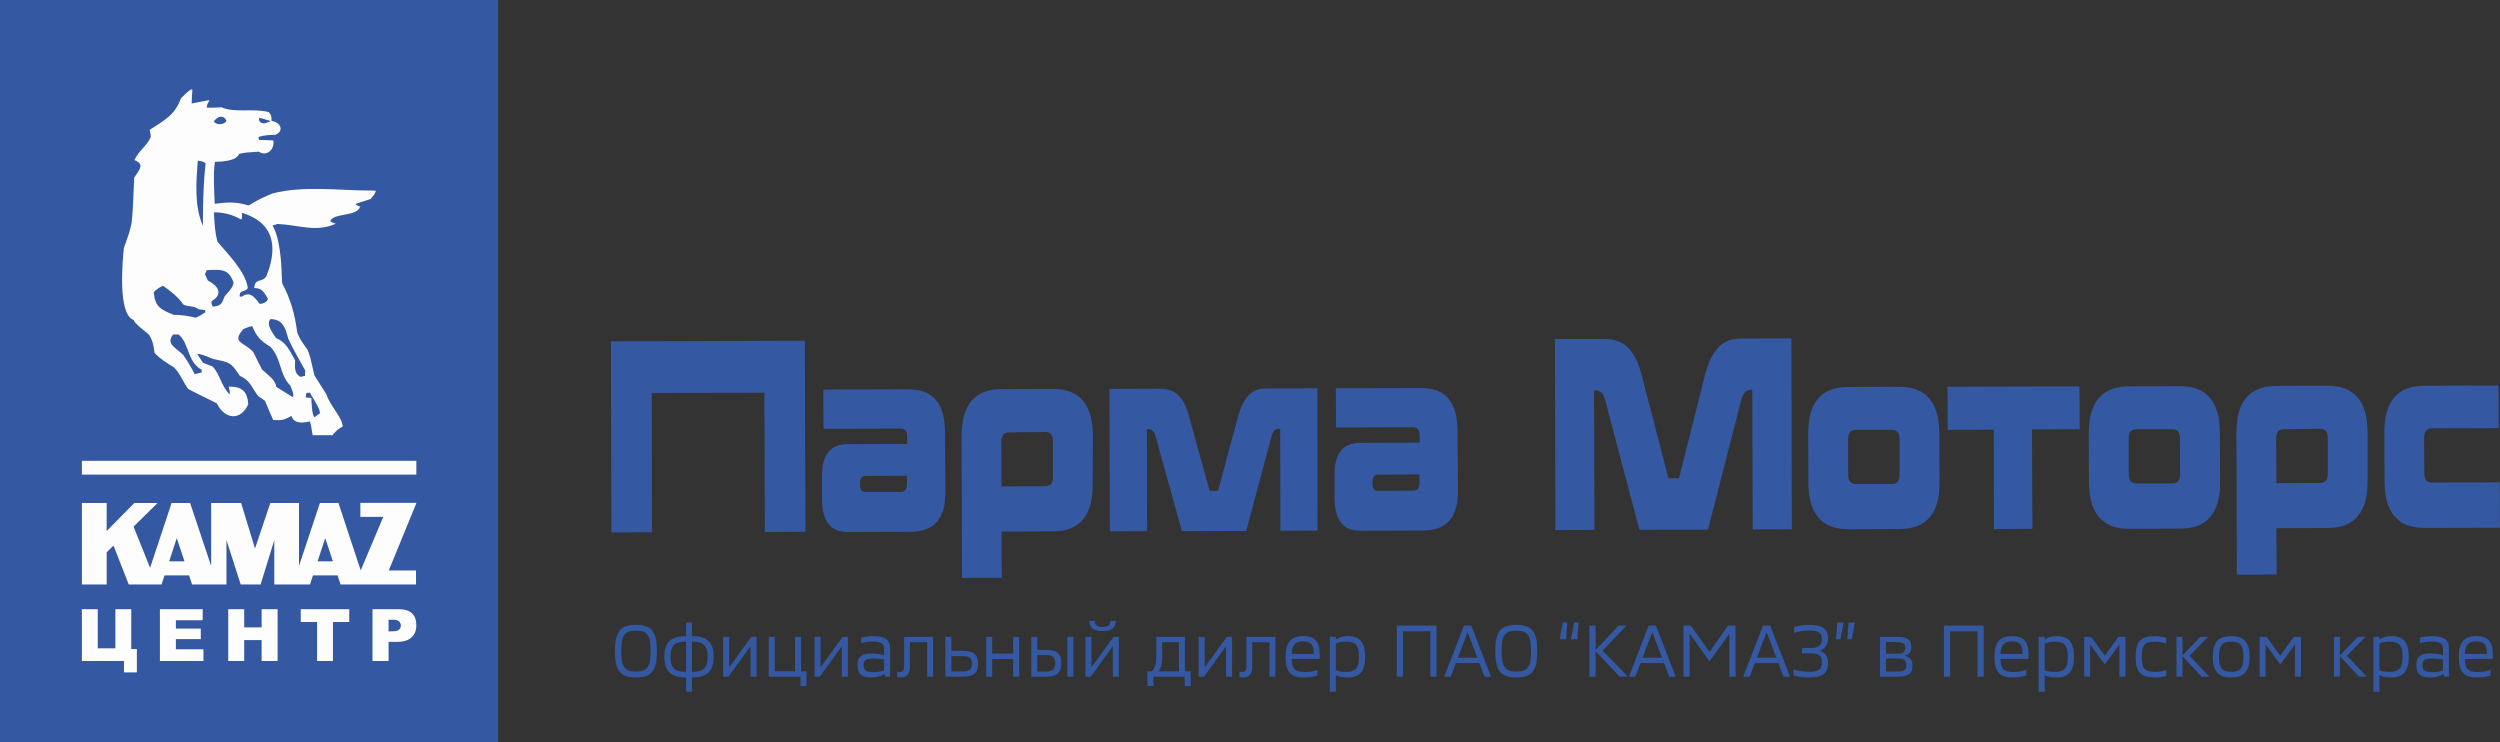 <svg width="266" height="79" viewBox="0 0 266 79" fill="none" xmlns="http://www.w3.org/2000/svg">
<rect x="0" y="0" width="266" height="79" fill="#333333" stroke="none"/>
<path fill-rule="evenodd" clip-rule="evenodd" d="M116.285 46.349C116.262 43.013 114.867 41.379 112.008 41.379L106.563 41.401C103.727 41.401 102.309 43.058 102.309 46.395L102.354 61.487H106.586L106.563 56.562L112.03 56.539C114.867 56.539 116.285 54.883 116.262 51.546L116.285 46.349ZM155.081 45.873C155.081 42.809 153.822 41.265 151.192 41.288L142.133 41.311L142.156 45.487L150.368 45.464C150.826 45.464 151.055 45.759 151.055 46.349V47.098L144.695 47.121C142.865 47.121 141.973 48.278 141.996 50.548V52.953C141.996 55.314 142.911 56.494 144.718 56.471L151.352 56.449C153.96 56.449 155.126 55.064 155.126 52.227L155.081 45.873ZM111.23 45.963C111.756 45.963 112.03 46.281 112.03 46.985V50.729C112.03 51.387 111.779 51.728 111.23 51.728L106.563 51.751L106.54 47.03C106.54 46.349 106.792 46.009 107.341 46.009L111.23 45.963ZM206.343 46.122C206.32 42.786 204.925 41.152 202.065 41.152L196.621 41.175C193.785 41.175 192.366 42.831 192.389 46.167L192.412 51.342C192.412 54.678 193.83 56.312 196.69 56.312L202.134 56.29C204.97 56.267 206.389 54.633 206.366 51.342L206.343 46.122ZM251.909 46.009C251.909 42.672 250.491 41.038 247.632 41.038L242.187 41.061C239.351 41.084 237.933 42.718 237.956 46.054L238.001 61.147L242.233 61.124L242.21 56.199L247.677 56.176C250.514 56.176 251.932 54.519 251.909 51.183V46.009ZM236.194 46.054C236.194 42.718 234.776 41.084 231.94 41.084L226.495 41.106C223.659 41.129 222.241 42.763 222.241 46.099L222.264 51.297C222.286 54.633 223.682 56.267 226.541 56.267L231.985 56.244C234.822 56.244 236.24 54.587 236.217 51.297L236.194 46.054ZM85.633 36.25L65 36.318L65.046 56.653L69.369 56.63L69.346 41.81L81.332 41.787L81.378 56.607L85.702 56.585L85.633 36.25ZM151.032 50.48V51.319C151.032 51.932 150.849 52.205 150.346 52.205L146.594 52.227C146.228 52.227 146.045 52 146.045 51.524V51.206C146.045 50.797 146.251 50.502 146.594 50.502L151.032 50.48ZM231.139 45.668C231.688 45.668 231.94 45.986 231.94 46.667L231.962 50.457C231.962 51.092 231.711 51.433 231.162 51.433H227.296C226.77 51.433 226.495 51.115 226.495 50.411V46.667C226.495 46.009 226.747 45.668 227.296 45.668H231.139ZM221.257 41.106L207.212 41.152L207.235 45.736L212.13 45.714L212.153 56.29L216.248 56.267L216.202 45.691L221.28 45.668L221.257 41.106ZM190.605 36L185.207 36.023C183.239 36.023 182.096 37.225 181.386 39.994L178.642 50.888H177.521L174.684 39.949C173.975 37.225 172.854 36.068 170.681 36.068H165.443L165.489 56.403L169.652 56.38L169.606 41.538H169.858C170.292 41.538 170.635 41.969 170.795 42.582L174.433 56.38L181.73 56.358L185.275 42.536C185.435 41.923 185.778 41.492 186.19 41.492H186.442L186.488 56.335L190.651 56.312L190.605 36ZM100.547 46.009C100.547 42.945 99.289 41.424 96.659 41.424L87.6 41.447L87.623 45.623L95.835 45.6C96.293 45.6 96.521 45.895 96.521 46.485V47.234L90.162 47.257C88.332 47.257 87.44 48.414 87.463 50.661V53.09C87.463 55.45 88.378 56.63 90.185 56.607L96.819 56.585C99.426 56.585 100.593 55.2 100.593 52.341L100.547 46.009ZM265.84 41.016L257.925 41.038C255.089 41.061 253.671 42.695 253.693 46.031L253.716 51.206C253.716 54.542 255.135 56.176 257.994 56.176L266 56.154L265.977 51.319L258.749 51.342C258.223 51.342 257.948 51.024 257.948 50.321L257.925 46.576C257.925 45.918 258.2 45.577 258.726 45.577L265.863 45.555L265.84 41.016ZM140.166 41.311L134.699 41.333C133.144 41.333 132.297 42.264 131.703 44.42L129.598 52.227H128.706L126.533 44.375C125.961 42.241 125.092 41.356 123.399 41.356L118.046 41.379L118.092 56.539L122.05 56.517L122.027 45.668H122.233C122.576 45.668 122.827 45.918 122.964 46.463L125.755 56.517L132.595 56.494L135.294 46.417C135.454 45.873 135.683 45.623 136.003 45.623H136.209L136.232 56.471L140.189 56.449L140.166 41.311ZM201.287 45.736C201.836 45.736 202.111 46.054 202.111 46.735V50.525C202.111 51.16 201.859 51.501 201.31 51.501H197.445C196.918 51.501 196.644 51.183 196.644 50.48V46.735C196.644 46.077 196.896 45.736 197.445 45.736H201.287ZM246.877 45.623C247.403 45.623 247.677 45.941 247.677 46.644V50.389C247.677 51.047 247.426 51.387 246.877 51.387L242.21 51.41L242.187 46.69C242.187 46.009 242.462 45.668 242.988 45.668L246.877 45.623ZM96.499 50.616V51.456C96.499 52.068 96.316 52.341 95.812 52.341H92.061C91.695 52.341 91.512 52.114 91.512 51.637V51.342C91.512 50.934 91.718 50.639 92.061 50.639L96.499 50.616Z" fill="#3458A1"/>
<path d="M53 0H0V79H53V0Z" fill="#3458A1"/>
<path d="M44.3 49.031H8.712V50.499H44.3V49.031Z" fill="#FDFDFD"/>
<path fill-rule="evenodd" clip-rule="evenodd" d="M11.35 53.517V56.5L14.294 53.517H16.768L14.211 56.034L15.97 60.415L18.257 53.517H20.227L22.466 60.217V53.517H25.656L27.133 58.364L28.763 53.517H31.812V60.217L34.04 53.517H36.01L38.378 60.683L40.782 54.997H38.343V53.506H44.311L41.368 60.695H44.264V62.186H36.232L35.916 61.219H33.301L32.984 62.186H29.185V57.467L27.731 62.186H25.609L24.096 57.467V62.186H20.438L20.121 61.219H17.506L17.19 62.186H13.696L12.077 58.05L11.35 58.761V62.186H8.712V53.517H11.35ZM18.808 57.258L17.999 59.728H19.629L18.808 57.258ZM34.602 57.258L33.793 59.728H35.423L34.602 57.258Z" fill="#FDFDFD"/>
<path fill-rule="evenodd" clip-rule="evenodd" d="M22.748 12.922C23.158 12.328 23.838 12.188 24.096 12.875C23.815 13.318 22.994 13.318 22.748 12.922ZM28.81 12.887C28.704 12.922 28.529 12.992 28.423 13.039C27.966 13.272 27.426 13.004 27.59 12.526C27.661 12.549 28.857 12.875 28.81 12.887ZM33.266 46.305C33.09 45.233 33.09 45.163 32.961 44.837C32.163 45.023 31.284 45.093 31.003 44.254C30.205 44.708 29.971 44.743 29.068 44.685C28.763 43.998 28.47 43.322 28.188 42.634C27.954 42.46 27.719 42.32 27.497 42.168C26.793 41.318 26.699 40.502 25.515 39.989C24.553 38.545 24.507 38.58 22.677 38.195C22.162 38.009 21.517 37.659 20.977 37.659C21.165 37.962 21.388 38.277 21.599 38.603C21.915 38.731 22.267 38.859 22.607 38.987C23.404 39.78 23.533 41.096 24.436 41.959C24.483 41.621 24.413 41.469 24.331 41.131C25.75 41.131 26.312 41.621 26.418 43.007C25.597 44.825 23.92 44.627 23.088 42.937C22.853 42.774 21.434 42.133 20.039 41.399C19.476 40.654 19.183 39.756 18.515 39.092C17.788 38.638 17.037 38.195 16.451 37.554C16.346 36.808 16.263 36.249 15.83 35.585C15.572 35.352 14.235 34.373 14.235 34.047C12.499 33.499 13.039 27.743 13.18 26.38C13.766 24.76 13.766 24.76 14 23.735C14.129 22.453 14.129 22.453 14.282 18.888C14.821 18.061 15.443 17.478 14.305 17.035C14.692 16.091 15.677 15.497 16.041 14.577C16.041 14.192 15.935 14.017 15.935 13.808C17.483 12.806 18.62 12.235 19.242 10.475C19.805 9.893 19.805 9.893 20.32 9.52C20.367 9.52 20.403 9.52 20.473 9.52C20.426 10.009 20.414 10.498 20.391 11.011C21.939 10.732 22.115 10.65 22.302 10.673C22.091 11.011 22.044 11.058 21.986 11.442C22.478 11.489 23.064 11.431 23.569 11.419C25.023 12.048 26.969 11.489 28.599 11.932C28.88 12.211 28.892 12.502 28.892 12.864C29.912 13.015 30.24 13.982 29.291 14.344C28.693 14.367 28.083 14.367 27.508 14.577C27.508 14.681 27.532 14.786 27.555 14.891C28.048 14.891 28.564 14.915 29.08 14.938C29.256 15.858 28.411 16.709 27.532 16.138C26.172 16.22 26.172 16.22 25.445 16.371C25.128 17.163 23.557 17.198 22.865 17.222C22.666 18.69 22.795 20.193 22.841 21.684C24.366 21.498 24.987 21.451 26.477 21.859C27.274 21.335 28.188 20.904 29.009 20.577C32.363 19.727 36.021 20.274 39.457 20.274C39.633 20.274 39.797 20.274 39.996 20.298C39.914 20.636 39.656 20.915 39.433 21.172C38.601 21.474 37.85 21.638 37.827 21.731C37.979 21.859 37.979 21.859 38.319 21.987C38.015 23.059 35.423 22.651 35.142 23.525C35.341 23.677 35.341 23.677 35.728 23.805C33.606 24.749 31.776 23.933 29.537 23.828C29.349 23.875 29.173 23.933 28.997 23.991C29.795 25.355 29.947 27.871 30.006 29.841C30.006 29.945 30.006 30.05 30.029 30.155C30.909 31.798 31.378 33.441 31.612 35.282C31.847 36.074 32.281 36.587 32.75 37.251C33.031 38.055 33.031 38.055 33.453 39.943C33.887 40.607 34.309 41.294 34.743 41.97C35.025 43.066 36.572 44.58 36.443 45.431C36.185 45.431 35.493 46.095 35.376 46.305C34.661 46.316 33.981 46.305 33.266 46.305ZM33.125 42.343C33.148 42.297 33.184 42.261 33.23 42.238C33.383 42.495 34.133 43.625 34.028 43.986C33.84 44.114 33.641 44.242 33.465 44.394C33.16 44.091 33.16 42.786 33.125 42.343ZM33.23 42.238C33.184 42.261 33.148 42.297 33.125 42.343C32.914 42.32 32.715 42.297 32.527 42.285C32.55 41.97 32.55 41.97 32.633 41.795C32.738 41.795 32.867 41.795 32.996 41.795C33.055 41.935 33.137 42.087 33.23 42.238ZM31.12 42.238C30.545 41.877 29.959 41.516 29.396 41.166C29.291 40.351 28.435 39.861 27.872 39.302C27.555 38.684 27.25 38.067 26.945 37.461C25.996 36.366 24.553 36.517 25.914 35.002C26.488 34.769 26.488 34.769 26.84 34.699C27.309 35.83 27.696 36.237 28.775 36.902C29.959 38.137 29.701 39.826 30.874 41.003C30.956 41.19 31.401 42.145 31.12 42.238ZM31.999 40.106C31.249 39.745 31.401 39.011 31.401 38.346C30.838 37.344 30.475 36.424 29.384 35.981C29.044 35.445 28.282 34.571 28.763 33.954C30.135 33.954 30.369 34.956 30.674 36.051C31.214 37.228 31.882 38.312 32.48 39.43C32.457 39.593 32.457 39.791 32.457 39.989C32.304 40.013 32.152 40.059 31.999 40.106ZM20.719 39.815C20.356 39.092 19.945 38.428 19.5 37.764C18.702 36.972 17.624 36.634 18.421 35.585C18.62 35.585 18.808 35.585 19.007 35.585C20.168 36.587 19.887 38.463 21.458 39.349C21.458 39.43 21.458 39.523 21.458 39.628C21.188 39.698 20.954 39.756 20.719 39.815ZM20.825 33.802C20.051 33.616 19.277 33.499 18.48 33.499C17.061 32.917 16.498 32.649 16.357 31.087C16.674 30.773 16.92 30.598 17.342 30.4C18.175 30.994 18.937 31.577 19.512 32.404C20.098 32.684 20.59 32.486 21.165 32.917C21.704 32.963 21.704 32.963 21.833 33.022C21.833 33.092 21.833 33.15 21.857 33.22C21.493 33.476 21.235 33.627 20.825 33.802ZM22.631 32.625C22.525 32.369 22.455 32.322 22.525 32.043C23.791 31.274 23.217 30.423 22.115 29.841C22.009 29.608 21.904 29.386 21.81 29.176C21.868 29.025 21.939 28.873 21.997 28.745C23.569 28.664 24.366 28.594 24.858 30.109C24.753 30.645 24.26 31.111 23.909 31.518C23.58 32.346 23.533 32.544 22.631 32.625ZM27.637 32.346C27.098 31.623 26.605 30.936 25.703 31.577C25.644 31.553 25.574 31.553 25.515 31.553C25.41 30.808 26.078 31.122 26.371 30.656C26.137 28.885 24.225 27.021 23.146 25.727C22.841 24.655 22.83 23.7 22.759 22.593C23.862 22.593 24.741 22.849 25.679 23.362C25.785 23.152 25.761 22.919 25.738 22.64C29.818 23.898 29.232 27.172 28.341 29.386C27.907 30.109 27.121 29.538 27.051 30.645C27.895 30.645 28.083 31.099 28.493 31.752C28.505 32.136 27.966 32.311 27.637 32.346ZM21.587 24.015C20.661 21.941 20.872 19.319 21.047 17.093C21.352 17.14 21.669 17.175 21.88 17.396C21.622 19.587 21.587 21.812 21.587 24.015Z" fill="#FDFDFD"/>
<path d="M41.345 67.173H41.755C42.083 67.173 42.318 67.115 42.447 67.01C42.576 66.894 42.646 66.754 42.646 66.567C42.646 66.393 42.588 66.253 42.47 66.125C42.353 66.008 42.142 65.938 41.825 65.938H41.345V67.173ZM39.633 64.82H42.459C43.068 64.82 43.537 64.971 43.842 65.262C44.147 65.554 44.3 65.973 44.3 66.509C44.3 67.068 44.135 67.499 43.795 67.814C43.467 68.129 42.951 68.292 42.271 68.292H41.345V70.331H39.633V64.82Z" fill="#FDFDFD"/>
<path d="M31.999 64.82H37.159V66.183H35.423V70.331H33.735V66.183H31.999V64.82Z" fill="#FDFDFD"/>
<path d="M24.284 64.82H25.984V66.754H27.837V64.82H29.537V70.331H27.837V68.105H25.984V70.331H24.284V64.82Z" fill="#FDFDFD"/>
<path d="M17.014 64.82H21.564V65.996H18.714V66.882H21.364V68.001H18.714V69.084H21.646V70.331H17.014V64.82Z" fill="#FDFDFD"/>
<path d="M14.563 71.543H13.191V70.331H8.712V64.82H10.401V68.979H12.277V64.82H13.965V69.061H14.563V71.543Z" fill="#FDFDFD"/>
<path d="M67.664 72.08C69.328 72.08 69.896 71.36 69.896 69.288C69.896 67.2 69.328 66.48 67.664 66.48C66 66.48 65.424 67.2 65.424 69.288C65.424 71.36 66 72.08 67.664 72.08ZM67.664 71.456C66.48 71.456 66.096 70.968 66.096 69.288C66.096 67.6 66.44 67.104 67.664 67.104C68.888 67.104 69.224 67.6 69.224 69.288C69.224 70.968 68.848 71.456 67.664 71.456ZM73.624 67.68V66.24H73V67.68C71.496 67.68 70.688 68.24 70.688 69.88C70.688 71.528 71.496 72.08 73 72.08V73.6H73.624V72.08C75.128 72.08 75.936 71.528 75.936 69.88C75.936 68.24 75.128 67.68 73.624 67.68ZM73 71.488C71.952 71.488 71.344 71.224 71.344 69.88C71.344 68.536 71.968 68.264 73 68.272V71.488ZM73.624 71.488V68.272C74.656 68.264 75.288 68.536 75.288 69.88C75.288 71.224 74.672 71.488 73.624 71.488ZM76.945 72H77.505L79.857 68.76V72H80.497V67.76H79.937L77.585 71V67.76H76.945V72ZM85.236 71.432V67.76H84.596V71.416H82.436V67.76H81.796V72H85.172V72.992H85.812V71.432H85.236ZM86.664 72H87.224L89.576 68.76V72H90.216V67.76H89.656L87.304 71V67.76H86.664V72ZM92.707 72.08C93.267 72.08 93.755 71.968 94.123 71.696L94.219 72H94.707V68.992C94.707 67.952 93.995 67.68 92.931 67.68C92.403 67.68 91.987 67.752 91.627 67.848V68.44C92.059 68.312 92.459 68.256 92.867 68.256C93.643 68.256 94.067 68.432 94.067 69.008V69.72C93.723 69.616 93.323 69.528 92.747 69.528C91.819 69.528 91.235 69.768 91.235 70.752C91.235 71.696 91.667 72.08 92.707 72.08ZM92.963 71.52C92.139 71.52 91.891 71.352 91.891 70.76C91.891 70.208 92.163 70.072 92.987 70.072C93.291 70.072 93.731 70.112 94.067 70.176V71.336C93.683 71.472 93.291 71.52 92.963 71.52ZM95.888 72.08C96.536 72.08 96.816 71.616 96.816 70.96V68.336H98.648V72H99.288V67.76H96.2V70.856C96.2 71.32 96.056 71.504 95.752 71.504C95.648 71.504 95.568 71.496 95.456 71.464V72.024C95.576 72.056 95.736 72.08 95.888 72.08ZM102.354 69.248H101.226V67.76H100.586V72H102.354C103.378 72 104.066 71.8 104.066 70.624C104.066 69.456 103.378 69.248 102.354 69.248ZM102.306 71.44H101.226V69.808H102.306C102.962 69.808 103.418 69.872 103.418 70.624C103.418 71.376 102.962 71.44 102.306 71.44ZM107.801 67.76V69.536H105.569V67.76H104.929V72H105.569V70.12H107.801V72H108.441V67.76H107.801ZM111.214 69.152H110.366V67.76H109.726V72H111.214C112.238 72 112.926 71.744 112.926 70.576C112.926 69.344 112.238 69.152 111.214 69.152ZM113.566 67.76V72H114.206V67.76H113.566ZM111.158 71.456H110.366V69.696H111.158C111.822 69.696 112.27 69.76 112.27 70.576C112.27 71.328 111.822 71.456 111.158 71.456ZM117.316 67.144C118.228 67.144 118.708 66.856 118.724 66.064H118.14C118.116 66.56 117.876 66.704 117.316 66.704C116.756 66.704 116.516 66.56 116.492 66.064H115.908C115.924 66.856 116.404 67.144 117.316 67.144ZM115.492 72H116.052L118.404 68.76V72H119.044V67.76H118.484L116.132 71V67.76H115.492V72ZM122.082 72.992H122.722V72H126.05V72.992H126.69V71.432H126.074V67.76H123.034V69.872C123.034 70.56 122.898 71.08 122.554 71.432H122.082V72.992ZM123.274 71.432C123.562 71.016 123.658 70.584 123.658 69.824V68.328H125.434V71.432H123.274ZM127.539 72H128.099L130.451 68.76V72H131.091V67.76H130.531L128.179 71V67.76H127.539V72ZM132.31 72.08C132.958 72.08 133.238 71.616 133.238 70.96V68.336H135.07V72H135.71V67.76H132.622V70.856C132.622 71.32 132.478 71.504 132.174 71.504C132.07 71.504 131.99 71.496 131.878 71.464V72.024C131.998 72.056 132.158 72.08 132.31 72.08ZM138.759 72.08C139.415 72.08 139.887 71.976 140.175 71.864V71.272C139.847 71.4 139.439 71.504 138.815 71.504C137.807 71.504 137.455 71.184 137.431 70.112H140.399C140.407 70.008 140.423 69.84 140.423 69.712C140.423 68.256 139.919 67.68 138.655 67.68C137.303 67.68 136.791 68.408 136.791 69.88C136.791 71.56 137.367 72.08 138.759 72.08ZM137.431 69.576C137.471 68.664 137.783 68.24 138.655 68.24C139.527 68.24 139.775 68.624 139.783 69.576H137.431ZM143.396 67.68C142.82 67.68 142.412 67.856 142.132 68.04V67.76H141.492V73.6H142.132V71.848C142.42 71.976 142.804 72.08 143.396 72.08C144.628 72.08 145.252 71.48 145.252 69.88C145.252 68.2 144.564 67.68 143.396 67.68ZM143.22 71.488C142.732 71.488 142.388 71.424 142.132 71.328V68.48C142.388 68.36 142.732 68.264 143.22 68.264C144.3 68.264 144.596 68.768 144.596 69.88C144.596 70.992 144.3 71.488 143.22 71.488ZM152.842 66.56H148.618V72H149.274V67.168H152.186V72H152.842V66.56ZM157.955 72H158.651L156.539 66.56H155.771L153.667 72H154.355L154.907 70.552H157.403L157.955 72ZM155.123 69.976L156.155 67.256L157.187 69.976H155.123ZM161.336 72.08C163 72.08 163.568 71.36 163.568 69.288C163.568 67.2 163 66.48 161.336 66.48C159.672 66.48 159.096 67.2 159.096 69.288C159.096 71.36 159.672 72.08 161.336 72.08ZM161.336 71.456C160.152 71.456 159.768 70.968 159.768 69.288C159.768 67.6 160.112 67.104 161.336 67.104C162.56 67.104 162.896 67.6 162.896 69.288C162.896 70.968 162.52 71.456 161.336 71.456ZM166.756 66.24H166.292L165.948 68.016H166.628L166.756 66.24ZM167.956 66.24H167.492L167.148 68.016H167.828L167.956 66.24ZM173.215 72L170.511 69.224L173.071 66.56H172.223L169.767 69.176V66.56H169.111V72H169.767V69.288L172.335 72H173.215ZM177.603 72H178.299L176.187 66.56H175.419L173.315 72H174.003L174.555 70.552H177.051L177.603 72ZM174.771 69.976L175.803 67.256L176.835 69.976H174.771ZM179.126 72H179.782V67.424L181.894 70.376L184.006 67.424V72H184.662V66.56H183.87L181.894 69.36L179.902 66.56H179.126V72ZM189.767 72H190.463L188.351 66.56H187.583L185.479 72H186.167L186.719 70.552H189.215L189.767 72ZM186.935 69.976L187.967 67.256L188.999 69.976H186.935ZM192.466 72.08C193.834 72.08 194.506 71.672 194.506 70.528C194.506 69.792 194.082 69.36 193.626 69.232C194.082 69.104 194.506 68.672 194.506 67.952C194.506 66.864 193.834 66.48 192.466 66.48C191.858 66.48 191.274 66.584 190.906 66.696V67.336C191.242 67.232 191.834 67.08 192.466 67.08C193.418 67.08 193.85 67.28 193.85 67.984C193.85 68.656 193.498 68.944 192.722 68.944H191.738V69.52H192.722C193.498 69.52 193.85 69.808 193.85 70.488C193.85 71.256 193.418 71.48 192.466 71.48C191.754 71.48 191.162 71.328 190.826 71.224V71.864C191.194 71.984 191.778 72.08 192.466 72.08ZM195.354 68.016H195.818L196.162 66.24H195.482L195.354 68.016ZM196.554 68.016H197.018L197.362 66.24H196.682L196.554 68.016ZM202.671 69.776C203.087 69.664 203.367 69.424 203.367 68.824C203.367 67.896 202.663 67.76 201.719 67.76H200.031V72H201.839C202.823 72 203.487 71.816 203.487 70.832C203.487 70.128 203.127 69.88 202.671 69.776ZM201.655 68.312C202.399 68.312 202.727 68.432 202.727 68.904C202.727 69.448 202.383 69.552 201.911 69.552H200.671V68.312H201.655ZM201.775 71.448H200.671V70.064H201.927C202.535 70.064 202.839 70.208 202.839 70.776C202.839 71.408 202.391 71.448 201.775 71.448ZM211.061 66.56H206.837V72H207.493V67.168H210.405V72H211.061V66.56ZM214.181 72.08C214.837 72.08 215.309 71.976 215.597 71.864V71.272C215.269 71.4 214.861 71.504 214.237 71.504C213.229 71.504 212.877 71.184 212.853 70.112H215.821C215.829 70.008 215.845 69.84 215.845 69.712C215.845 68.256 215.341 67.68 214.077 67.68C212.725 67.68 212.213 68.408 212.213 69.88C212.213 71.56 212.789 72.08 214.181 72.08ZM212.853 69.576C212.893 68.664 213.205 68.24 214.077 68.24C214.949 68.24 215.197 68.624 215.205 69.576H212.853ZM218.818 67.68C218.242 67.68 217.834 67.856 217.554 68.04V67.76H216.914V73.6H217.554V71.848C217.842 71.976 218.226 72.08 218.818 72.08C220.05 72.08 220.674 71.48 220.674 69.88C220.674 68.2 219.986 67.68 218.818 67.68ZM218.642 71.488C218.154 71.488 217.81 71.424 217.554 71.328V68.48C217.81 68.36 218.154 68.264 218.642 68.264C219.722 68.264 220.018 68.768 220.018 69.88C220.018 70.992 219.722 71.488 218.642 71.488ZM221.757 72H222.389V68.568L223.949 70.704L225.509 68.568V72H226.149V67.76H225.389L223.949 69.776L222.501 67.76H221.757V72ZM229.277 72.08C229.829 72.08 230.221 71.984 230.493 71.888V71.28C230.165 71.4 229.789 71.488 229.317 71.488C228.261 71.488 227.885 71.208 227.885 69.88C227.885 68.552 228.261 68.272 229.317 68.272C229.789 68.272 230.165 68.36 230.493 68.48V67.872C230.221 67.776 229.829 67.68 229.277 67.68C227.837 67.68 227.229 68.184 227.229 69.88C227.229 71.576 227.837 72.08 229.277 72.08ZM235.082 72L232.97 69.776L234.938 67.76H234.114L232.218 69.736V67.76H231.578V72H232.218V69.816L234.25 72H235.082ZM237.4 72.08C238.672 72.08 239.36 71.528 239.36 69.88C239.36 68.24 238.672 67.68 237.4 67.68C236.12 67.68 235.44 68.24 235.44 69.88C235.44 71.528 236.12 72.08 237.4 72.08ZM237.4 71.488C236.576 71.488 236.096 71.224 236.096 69.88C236.096 68.536 236.576 68.272 237.4 68.272C238.224 68.272 238.704 68.536 238.704 69.88C238.704 71.224 238.224 71.488 237.4 71.488ZM240.429 72H241.061V68.568L242.621 70.704L244.181 68.568V72H244.821V67.76H244.061L242.621 69.776L241.173 67.76H240.429V72ZM251.832 72L249.72 69.776L251.688 67.76H250.864L248.968 69.736V67.76H248.328V72H248.968V69.816L251 72H251.832ZM254.435 67.68C253.859 67.68 253.451 67.856 253.171 68.04V67.76H252.531V73.6H253.171V71.848C253.459 71.976 253.843 72.08 254.435 72.08C255.667 72.08 256.291 71.48 256.291 69.88C256.291 68.2 255.603 67.68 254.435 67.68ZM254.259 71.488C253.771 71.488 253.427 71.424 253.171 71.328V68.48C253.427 68.36 253.771 68.264 254.259 68.264C255.339 68.264 255.635 68.768 255.635 69.88C255.635 70.992 255.339 71.488 254.259 71.488ZM258.567 72.08C259.127 72.08 259.615 71.968 259.983 71.696L260.079 72H260.567V68.992C260.567 67.952 259.855 67.68 258.791 67.68C258.263 67.68 257.847 67.752 257.487 67.848V68.44C257.919 68.312 258.319 68.256 258.727 68.256C259.503 68.256 259.927 68.432 259.927 69.008V69.72C259.583 69.616 259.183 69.528 258.607 69.528C257.679 69.528 257.095 69.768 257.095 70.752C257.095 71.696 257.527 72.08 258.567 72.08ZM258.823 71.52C257.999 71.52 257.751 71.352 257.751 70.76C257.751 70.208 258.023 70.072 258.847 70.072C259.151 70.072 259.591 70.112 259.927 70.176V71.336C259.543 71.472 259.151 71.52 258.823 71.52ZM263.58 72.08C264.236 72.08 264.708 71.976 264.996 71.864V71.272C264.668 71.4 264.26 71.504 263.636 71.504C262.628 71.504 262.276 71.184 262.252 70.112H265.22C265.228 70.008 265.244 69.84 265.244 69.712C265.244 68.256 264.74 67.68 263.476 67.68C262.124 67.68 261.612 68.408 261.612 69.88C261.612 71.56 262.188 72.08 263.58 72.08ZM262.252 69.576C262.292 68.664 262.604 68.24 263.476 68.24C264.348 68.24 264.596 68.624 264.604 69.576H262.252Z" fill="#3458A1"/>
</svg>
